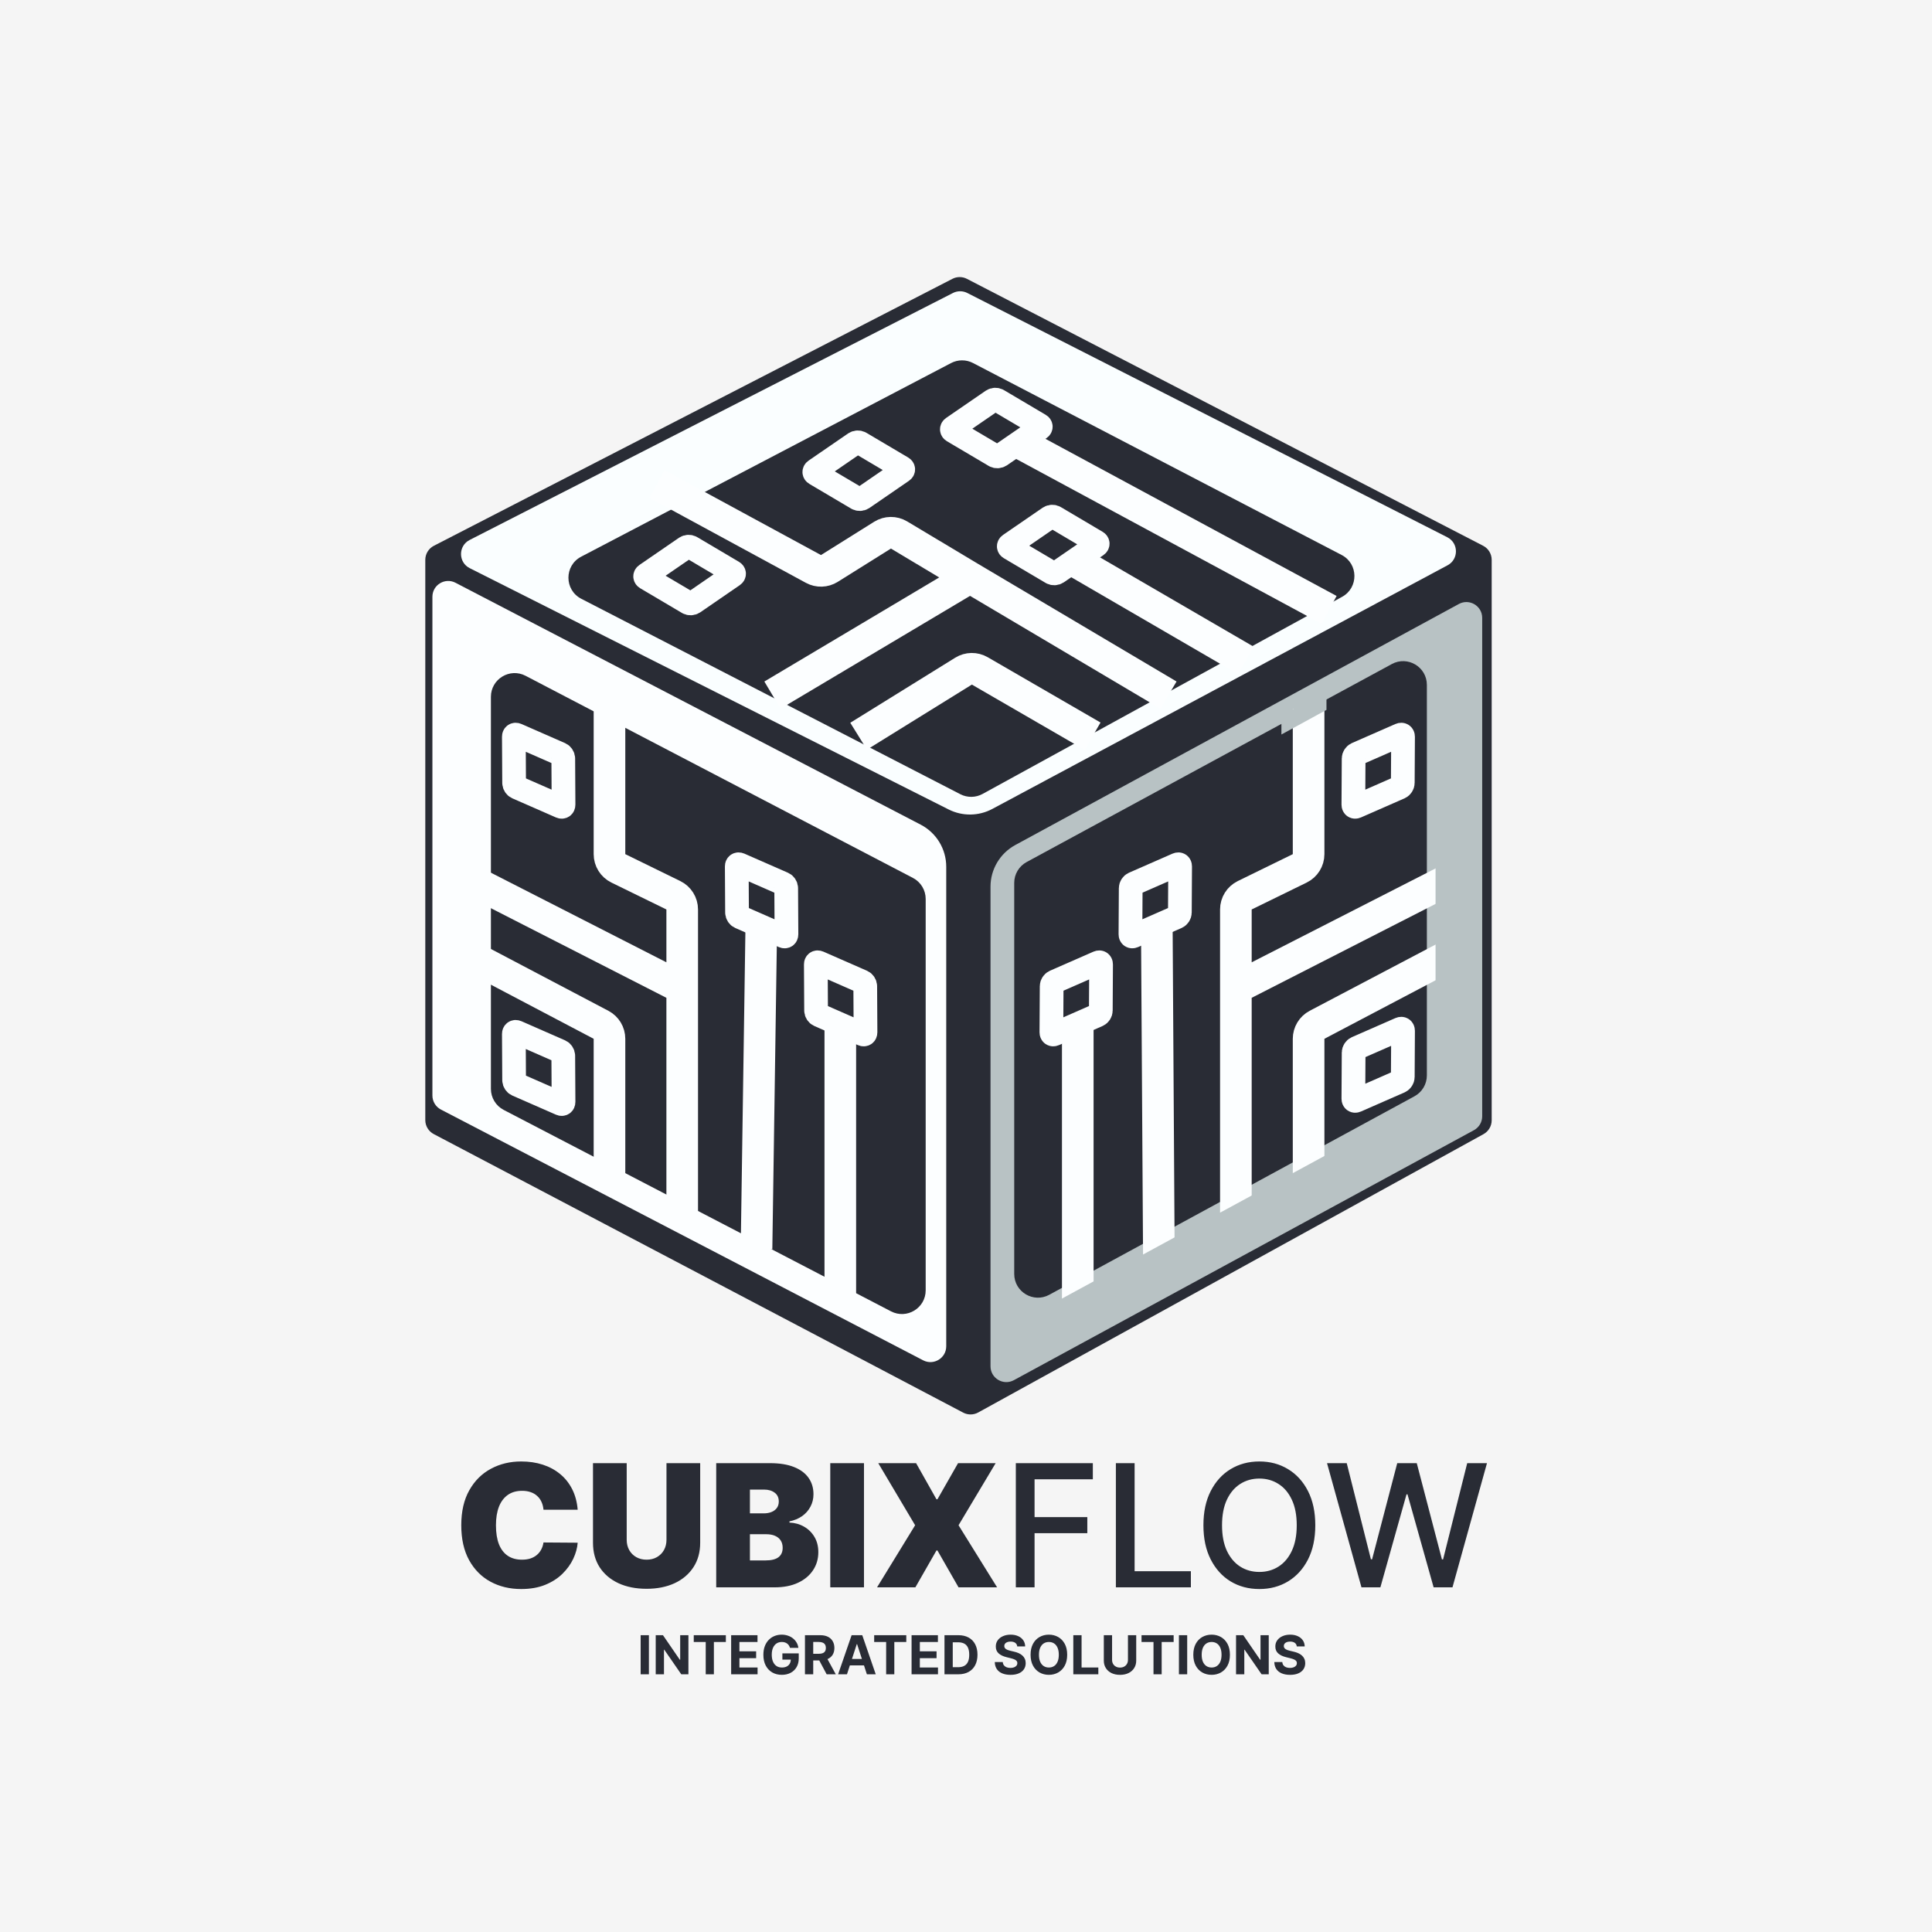 <svg xmlns="http://www.w3.org/2000/svg" width="1222" height="1222" viewBox="0 0 1222 1222" fill="none">
<g clip-path="url(#clip0_142_149)">
<path d="M1222 0H0V1222H1222V0Z" fill="#F5F5F5"/>
<path d="M410.442 1034.27V1059H405.214V1034.27H410.442ZM435.425 1034.27V1059H430.91L420.152 1043.44H419.971V1059H414.743V1034.27H419.331L430.004 1049.82H430.222V1034.27H435.425ZM438.803 1038.58V1034.27H459.111V1038.58H451.541V1059H446.373V1038.58H438.803ZM462.456 1059V1034.27H479.118V1038.58H467.684V1044.48H478.26V1048.79H467.684V1054.69H479.166V1059H462.456ZM499.67 1042.27C499.501 1041.68 499.264 1041.16 498.958 1040.71C498.652 1040.25 498.278 1039.86 497.835 1039.55C497.401 1039.23 496.902 1038.98 496.338 1038.81C495.783 1038.64 495.167 1038.56 494.491 1038.56C493.227 1038.56 492.116 1038.87 491.158 1039.5C490.209 1040.13 489.468 1041.04 488.937 1042.24C488.406 1043.43 488.14 1044.89 488.14 1046.61C488.14 1048.33 488.402 1049.8 488.925 1051.01C489.448 1052.21 490.188 1053.14 491.146 1053.77C492.104 1054.4 493.235 1054.71 494.539 1054.71C495.722 1054.71 496.732 1054.5 497.57 1054.09C498.415 1053.66 499.059 1053.06 499.501 1052.29C499.952 1051.51 500.178 1050.6 500.178 1049.55L501.24 1049.7H494.865V1045.77H505.212V1048.88C505.212 1051.06 504.754 1052.92 503.836 1054.48C502.918 1056.04 501.655 1057.24 500.045 1058.08C498.435 1058.92 496.592 1059.34 494.515 1059.34C492.197 1059.34 490.16 1058.83 488.406 1057.8C486.651 1056.77 485.282 1055.31 484.3 1053.42C483.326 1051.52 482.839 1049.27 482.839 1046.66C482.839 1044.66 483.129 1042.87 483.709 1041.3C484.296 1039.72 485.117 1038.39 486.172 1037.29C487.226 1036.2 488.454 1035.36 489.854 1034.79C491.255 1034.22 492.772 1033.93 494.406 1033.93C495.807 1033.93 497.111 1034.14 498.318 1034.55C499.526 1034.95 500.596 1035.52 501.53 1036.26C502.472 1037.01 503.24 1037.89 503.836 1038.91C504.432 1039.92 504.814 1041.04 504.983 1042.27H499.67ZM509.139 1059V1034.27H518.895C520.762 1034.27 522.356 1034.61 523.676 1035.27C525.004 1035.93 526.015 1036.87 526.707 1038.09C527.407 1039.3 527.757 1040.72 527.757 1042.35C527.757 1043.99 527.403 1045.4 526.695 1046.59C525.986 1047.76 524.96 1048.66 523.616 1049.29C522.28 1049.92 520.662 1050.23 518.762 1050.23H512.23V1046.03H517.917C518.915 1046.03 519.744 1045.9 520.404 1045.62C521.064 1045.35 521.555 1044.94 521.877 1044.39C522.207 1043.84 522.372 1043.16 522.372 1042.35C522.372 1041.53 522.207 1040.84 521.877 1040.27C521.555 1039.71 521.06 1039.28 520.392 1038.99C519.732 1038.7 518.899 1038.55 517.893 1038.55H514.367V1059H509.139ZM522.493 1047.75L528.639 1059H522.867L516.855 1047.75H522.493ZM535.714 1059H530.112L538.648 1034.27H545.385L553.909 1059H548.307L542.113 1039.92H541.92L535.714 1059ZM535.364 1049.28H548.597V1053.36H535.364V1049.28ZM552.922 1038.58V1034.27H573.23V1038.58H565.66V1059H560.493V1038.58H552.922ZM576.575 1059V1034.27H593.237V1038.58H581.803V1044.48H592.38V1048.79H581.803V1054.69H593.285V1059H576.575ZM606.159 1059H597.393V1034.27H606.231C608.719 1034.27 610.86 1034.77 612.655 1035.76C614.45 1036.74 615.83 1038.15 616.796 1040C617.77 1041.84 618.257 1044.04 618.257 1046.61C618.257 1049.19 617.77 1051.4 616.796 1053.25C615.83 1055.1 614.442 1056.52 612.631 1057.51C610.827 1058.5 608.67 1059 606.159 1059ZM602.621 1054.52H605.942C607.487 1054.52 608.787 1054.25 609.841 1053.7C610.904 1053.14 611.701 1052.29 612.232 1051.13C612.771 1049.96 613.041 1048.46 613.041 1046.61C613.041 1044.79 612.771 1043.29 612.232 1042.13C611.701 1040.97 610.908 1040.12 609.854 1039.57C608.799 1039.03 607.499 1038.75 605.954 1038.75H602.621V1054.52ZM643.413 1041.38C643.316 1040.41 642.902 1039.65 642.169 1039.11C641.437 1038.58 640.443 1038.31 639.187 1038.31C638.334 1038.31 637.613 1038.43 637.026 1038.67C636.438 1038.9 635.987 1039.23 635.673 1039.65C635.368 1040.06 635.215 1040.54 635.215 1041.07C635.199 1041.51 635.291 1041.9 635.492 1042.23C635.702 1042.56 635.987 1042.85 636.35 1043.09C636.712 1043.32 637.13 1043.53 637.605 1043.7C638.08 1043.87 638.587 1044.02 639.127 1044.14L641.348 1044.67C642.427 1044.91 643.417 1045.23 644.318 1045.63C645.22 1046.04 646.001 1046.53 646.661 1047.12C647.321 1047.71 647.832 1048.4 648.194 1049.2C648.564 1049.99 648.753 1050.91 648.762 1051.94C648.753 1053.45 648.367 1054.76 647.602 1055.87C646.846 1056.98 645.751 1057.83 644.318 1058.44C642.894 1059.05 641.175 1059.35 639.163 1059.35C637.167 1059.35 635.428 1059.04 633.947 1058.43C632.474 1057.82 631.323 1056.92 630.494 1055.72C629.673 1054.51 629.242 1053.02 629.202 1051.24H634.261C634.317 1052.07 634.555 1052.76 634.973 1053.31C635.4 1053.86 635.967 1054.28 636.676 1054.56C637.392 1054.83 638.201 1054.97 639.102 1054.97C639.988 1054.97 640.757 1054.84 641.409 1054.58C642.069 1054.32 642.58 1053.97 642.942 1053.51C643.304 1053.05 643.485 1052.52 643.485 1051.92C643.485 1051.37 643.32 1050.9 642.99 1050.52C642.668 1050.15 642.193 1049.82 641.566 1049.56C640.946 1049.29 640.185 1049.05 639.284 1048.83L636.591 1048.16C634.506 1047.65 632.86 1046.86 631.653 1045.78C630.445 1044.7 629.846 1043.25 629.854 1041.42C629.846 1039.92 630.244 1038.62 631.049 1037.5C631.862 1036.38 632.977 1035.5 634.394 1034.88C635.81 1034.25 637.42 1033.93 639.223 1033.93C641.058 1033.93 642.66 1034.25 644.029 1034.88C645.405 1035.5 646.476 1036.38 647.24 1037.5C648.005 1038.62 648.399 1039.91 648.423 1041.38H643.413ZM675.001 1046.64C675.001 1049.33 674.49 1051.63 673.468 1053.52C672.453 1055.41 671.069 1056.85 669.314 1057.85C667.568 1058.84 665.604 1059.34 663.422 1059.34C661.225 1059.34 659.253 1058.84 657.506 1057.84C655.759 1056.84 654.379 1055.4 653.365 1053.51C652.35 1051.61 651.843 1049.32 651.843 1046.64C651.843 1043.94 652.35 1041.65 653.365 1039.75C654.379 1037.86 655.759 1036.42 657.506 1035.43C659.253 1034.43 661.225 1033.93 663.422 1033.93C665.604 1033.93 667.568 1034.43 669.314 1035.43C671.069 1036.42 672.453 1037.86 673.468 1039.75C674.49 1041.65 675.001 1043.94 675.001 1046.64ZM669.701 1046.64C669.701 1044.89 669.439 1043.42 668.916 1042.22C668.401 1041.02 667.672 1040.11 666.73 1039.49C665.789 1038.87 664.686 1038.56 663.422 1038.56C662.158 1038.56 661.056 1038.87 660.114 1039.49C659.172 1040.11 658.44 1041.02 657.917 1042.22C657.401 1043.42 657.144 1044.89 657.144 1046.64C657.144 1048.38 657.401 1049.86 657.917 1051.06C658.44 1052.25 659.172 1053.16 660.114 1053.78C661.056 1054.4 662.158 1054.71 663.422 1054.71C664.686 1054.71 665.789 1054.4 666.73 1053.78C667.672 1053.16 668.401 1052.25 668.916 1051.06C669.439 1049.86 669.701 1048.38 669.701 1046.64ZM678.874 1059V1034.27H684.102V1054.69H694.703V1059H678.874ZM713.438 1034.27H718.666V1050.33C718.666 1052.13 718.236 1053.71 717.374 1055.06C716.521 1056.42 715.326 1057.47 713.788 1058.23C712.251 1058.98 710.46 1059.35 708.415 1059.35C706.363 1059.35 704.568 1058.98 703.031 1058.23C701.493 1057.47 700.298 1056.42 699.445 1055.06C698.591 1053.71 698.165 1052.13 698.165 1050.33V1034.27H703.393V1049.88C703.393 1050.83 703.598 1051.66 704.009 1052.4C704.427 1053.13 705.015 1053.7 705.771 1054.12C706.528 1054.54 707.409 1054.75 708.415 1054.75C709.43 1054.75 710.311 1054.54 711.06 1054.12C711.816 1053.7 712.4 1053.13 712.81 1052.4C713.229 1051.66 713.438 1050.83 713.438 1049.88V1034.27ZM722.026 1038.58V1034.27H742.334V1038.58H734.764V1059H729.596V1038.58H722.026ZM750.906 1034.27V1059H745.678V1034.27H750.906ZM777.931 1046.64C777.931 1049.33 777.42 1051.63 776.397 1053.52C775.383 1055.41 773.999 1056.85 772.244 1057.85C770.497 1058.84 768.533 1059.34 766.352 1059.34C764.154 1059.34 762.182 1058.84 760.436 1057.84C758.689 1056.84 757.309 1055.4 756.294 1053.51C755.28 1051.61 754.773 1049.32 754.773 1046.64C754.773 1043.94 755.28 1041.65 756.294 1039.75C757.309 1037.86 758.689 1036.42 760.436 1035.43C762.182 1034.43 764.154 1033.93 766.352 1033.93C768.533 1033.93 770.497 1034.43 772.244 1035.43C773.999 1036.42 775.383 1037.86 776.397 1039.75C777.42 1041.65 777.931 1043.94 777.931 1046.64ZM772.63 1046.64C772.63 1044.89 772.369 1043.42 771.846 1042.22C771.33 1041.02 770.602 1040.11 769.66 1039.49C768.718 1038.87 767.616 1038.56 766.352 1038.56C765.088 1038.56 763.985 1038.87 763.044 1039.49C762.102 1040.11 761.369 1041.02 760.846 1042.22C760.331 1043.42 760.074 1044.89 760.074 1046.64C760.074 1048.38 760.331 1049.86 760.846 1051.06C761.369 1052.25 762.102 1053.16 763.044 1053.78C763.985 1054.4 765.088 1054.71 766.352 1054.71C767.616 1054.71 768.718 1054.4 769.66 1053.78C770.602 1053.16 771.33 1052.25 771.846 1051.06C772.369 1049.86 772.63 1048.38 772.63 1046.64ZM802.486 1034.27V1059H797.97L787.213 1043.44H787.031V1059H781.803V1034.27H786.392L797.065 1049.82H797.282V1034.27H802.486ZM820.219 1041.38C820.123 1040.41 819.708 1039.65 818.976 1039.11C818.243 1038.58 817.249 1038.31 815.994 1038.31C815.14 1038.31 814.42 1038.43 813.832 1038.67C813.245 1038.9 812.794 1039.23 812.48 1039.65C812.174 1040.06 812.021 1040.54 812.021 1041.07C812.005 1041.51 812.098 1041.9 812.299 1042.23C812.508 1042.56 812.794 1042.85 813.156 1043.09C813.518 1043.32 813.937 1043.53 814.412 1043.7C814.887 1043.87 815.394 1044.02 815.933 1044.14L818.155 1044.67C819.233 1044.91 820.223 1045.23 821.125 1045.63C822.027 1046.04 822.807 1046.53 823.467 1047.12C824.127 1047.71 824.638 1048.4 825.001 1049.2C825.371 1049.99 825.56 1050.91 825.568 1051.94C825.56 1053.45 825.174 1054.76 824.409 1055.87C823.652 1056.98 822.558 1057.83 821.125 1058.44C819.7 1059.05 817.982 1059.35 815.969 1059.35C813.973 1059.35 812.235 1059.04 810.754 1058.43C809.281 1057.82 808.129 1056.92 807.3 1055.72C806.479 1054.51 806.049 1053.02 806.009 1051.24H811.067C811.124 1052.07 811.361 1052.76 811.78 1053.31C812.206 1053.86 812.774 1054.28 813.482 1054.56C814.199 1054.83 815.008 1054.97 815.909 1054.97C816.795 1054.97 817.563 1054.84 818.215 1054.58C818.875 1054.32 819.386 1053.97 819.749 1053.51C820.111 1053.05 820.292 1052.52 820.292 1051.92C820.292 1051.37 820.127 1050.9 819.797 1050.52C819.475 1050.15 819 1049.82 818.372 1049.56C817.752 1049.29 816.992 1049.05 816.09 1048.83L813.398 1048.16C811.313 1047.65 809.667 1046.86 808.46 1045.78C807.252 1044.7 806.652 1043.25 806.661 1041.42C806.652 1039.92 807.051 1038.62 807.856 1037.5C808.669 1036.38 809.784 1035.5 811.2 1034.88C812.617 1034.25 814.227 1033.93 816.03 1033.93C817.865 1033.93 819.467 1034.25 820.835 1034.88C822.212 1035.5 823.282 1036.38 824.047 1037.5C824.812 1038.62 825.206 1039.91 825.23 1041.38H820.219Z" fill="#292C35"/>
<path d="M365.392 954.909H343.761C343.608 953.119 343.199 951.496 342.534 950.038C341.895 948.581 341 947.328 339.849 946.28C338.724 945.206 337.357 944.388 335.746 943.825C334.135 943.237 332.307 942.943 330.261 942.943C326.682 942.943 323.652 943.812 321.172 945.551C318.717 947.29 316.851 949.783 315.572 953.03C314.32 956.277 313.693 960.176 313.693 964.727C313.693 969.534 314.332 973.561 315.611 976.808C316.915 980.03 318.794 982.459 321.249 984.095C323.703 985.706 326.656 986.511 330.108 986.511C332.077 986.511 333.841 986.268 335.401 985.783C336.96 985.271 338.315 984.543 339.466 983.597C340.616 982.651 341.55 981.513 342.266 980.183C343.007 978.828 343.506 977.307 343.761 975.619L365.392 975.773C365.136 979.097 364.203 982.484 362.592 985.936C360.982 989.362 358.693 992.533 355.727 995.447C352.787 998.337 349.143 1000.66 344.797 1002.43C340.45 1004.19 335.401 1005.07 329.648 1005.07C322.438 1005.07 315.969 1003.53 310.241 1000.43C304.54 997.339 300.027 992.788 296.703 986.78C293.405 980.771 291.756 973.42 291.756 964.727C291.756 955.983 293.443 948.619 296.818 942.636C300.193 936.628 304.744 932.089 310.472 929.021C316.199 925.928 322.591 924.381 329.648 924.381C334.608 924.381 339.172 925.058 343.339 926.413C347.507 927.768 351.163 929.75 354.308 932.358C357.453 934.94 359.984 938.124 361.902 941.908C363.82 945.692 364.983 950.026 365.392 954.909ZM421.549 925.455H442.873V975.773C442.873 981.756 441.441 986.933 438.578 991.305C435.74 995.652 431.777 999.014 426.689 1001.39C421.6 1003.74 415.694 1004.92 408.97 1004.92C402.194 1004.92 396.262 1003.74 391.174 1001.39C386.086 999.014 382.123 995.652 379.285 991.305C376.473 986.933 375.066 981.756 375.066 975.773V925.455H396.39V973.932C396.39 976.361 396.927 978.534 398.001 980.452C399.075 982.344 400.558 983.827 402.45 984.901C404.368 985.974 406.541 986.511 408.97 986.511C411.424 986.511 413.598 985.974 415.49 984.901C417.382 983.827 418.865 982.344 419.939 980.452C421.012 978.534 421.549 976.361 421.549 973.932V925.455ZM453.008 1004V925.455H487.065C493.048 925.455 498.072 926.26 502.137 927.871C506.228 929.482 509.309 931.757 511.38 934.697C513.477 937.638 514.525 941.102 514.525 945.091C514.525 947.98 513.886 950.614 512.607 952.991C511.354 955.369 509.59 957.364 507.315 958.974C505.039 960.56 502.38 961.659 499.337 962.273V963.04C502.712 963.168 505.781 964.024 508.542 965.609C511.303 967.169 513.502 969.33 515.138 972.091C516.775 974.827 517.593 978.048 517.593 981.756C517.593 986.051 516.468 989.874 514.218 993.223C511.994 996.572 508.823 999.206 504.707 1001.12C500.59 1003.04 495.681 1004 489.979 1004H453.008ZM474.332 986.972H484.303C487.883 986.972 490.567 986.307 492.357 984.977C494.147 983.622 495.042 981.628 495.042 978.994C495.042 977.153 494.62 975.594 493.776 974.315C492.933 973.037 491.731 972.065 490.171 971.401C488.637 970.736 486.783 970.403 484.61 970.403H474.332V986.972ZM474.332 957.21H483.076C484.942 957.21 486.592 956.916 488.023 956.328C489.455 955.74 490.567 954.896 491.36 953.797C492.178 952.672 492.587 951.304 492.587 949.693C492.587 947.264 491.718 945.411 489.979 944.132C488.241 942.828 486.042 942.176 483.383 942.176H474.332V957.21ZM546.472 925.455V1004H525.148V925.455H546.472ZM579.436 925.455L592.322 948.312H592.936L605.976 925.455H629.754L606.283 964.727L630.675 1004H606.283L592.936 980.682H592.322L578.976 1004H554.737L578.822 964.727L555.504 925.455H579.436ZM642.516 1004V925.455H691.223V935.656H654.367V959.588H687.733V969.751H654.367V1004H642.516ZM705.797 1004V925.455H717.648V993.798H753.239V1004H705.797ZM831.928 964.727C831.928 973.114 830.394 980.324 827.326 986.358C824.258 992.366 820.052 996.994 814.708 1000.24C809.39 1003.46 803.343 1005.07 796.567 1005.07C789.766 1005.07 783.694 1003.46 778.35 1000.24C773.032 996.994 768.839 992.354 765.771 986.32C762.702 980.286 761.168 973.088 761.168 964.727C761.168 956.341 762.702 949.143 765.771 943.135C768.839 937.101 773.032 932.473 778.35 929.251C783.694 926.004 789.766 924.381 796.567 924.381C803.343 924.381 809.39 926.004 814.708 929.251C820.052 932.473 824.258 937.101 827.326 943.135C830.394 949.143 831.928 956.341 831.928 964.727ZM820.192 964.727C820.192 958.335 819.157 952.953 817.086 948.581C815.04 944.183 812.228 940.859 808.648 938.609C805.094 936.334 801.067 935.196 796.567 935.196C792.042 935.196 788.002 936.334 784.448 938.609C780.894 940.859 778.082 944.183 776.011 948.581C773.965 952.953 772.942 958.335 772.942 964.727C772.942 971.119 773.965 976.514 776.011 980.912C778.082 985.284 780.894 988.608 784.448 990.884C788.002 993.134 792.042 994.259 796.567 994.259C801.067 994.259 805.094 993.134 808.648 990.884C812.228 988.608 815.04 985.284 817.086 980.912C819.157 976.514 820.192 971.119 820.192 964.727ZM861.134 1004L839.349 925.455H851.814L867.116 986.281H867.845L883.761 925.455H896.111L912.027 986.32H912.756L928.02 925.455H940.523L918.7 1004H906.773L890.243 945.168H889.629L873.099 1004H861.134Z" fill="#292C35"/>
<g filter="url(#filter0_d_142_149)">
<path d="M929.093 318.204L602.583 149.37C599.708 147.883 596.291 147.88 593.413 149.361L265.423 318.208C262.093 319.923 260 323.354 260 327.099V681.461C260 685.175 262.058 688.583 265.344 690.311L600.235 866.493C603.21 868.058 606.772 868.024 609.716 866.402L929.325 690.351C932.517 688.592 934.5 685.236 934.5 681.592V327.087C934.5 323.348 932.414 319.922 929.093 318.204Z" fill="#292C35"/>
<g filter="url(#filter1_i_142_149)">
<path d="M627.275 841.971L918.275 683.839C921.495 682.09 923.5 678.718 923.5 675.053V359.815C923.5 352.232 915.389 347.408 908.725 351.029L628.176 503.482C618.515 508.731 612.5 518.846 612.5 529.841V833.185C612.5 840.768 620.611 845.592 627.275 841.971Z" fill="#B8C2C4"/>
</g>
<g filter="url(#filter2_i_142_149)">
<path d="M637.5 782.775V535.43C637.5 529.928 640.513 524.866 645.351 522.244L876.351 397.008C886.346 391.589 898.5 398.826 898.5 410.195V657.219C898.5 662.717 895.493 667.773 890.663 670.398L659.663 795.954C649.668 801.386 637.5 794.151 637.5 782.775Z" fill="#292C35"/>
</g>
<path d="M672.696 795V622.5" stroke="#FCFEFF" stroke-width="20"/>
<path d="M772.696 740V598M772.696 598V548.241C772.696 544.422 774.871 540.936 778.302 539.258L813.09 522.242C816.521 520.564 818.696 517.078 818.696 513.259V421.5M772.696 598L913.696 526" stroke="#FCFEFF" stroke-width="20"/>
<path d="M904.196 579L824.038 621.188C820.753 622.917 818.696 626.325 818.696 630.037V717" stroke="#FCFEFF" stroke-width="20"/>
<path d="M724 769L722.696 560" stroke="#FCFEFF" stroke-width="20"/>
<path d="M849.022 635.901L876.618 623.803C877.63 623.36 878.445 623.895 878.439 625L878.271 654.257C878.265 655.362 877.44 656.617 876.428 657.06L848.832 669.158C847.82 669.602 847.005 669.066 847.011 667.961L847.179 638.704C847.185 637.599 848.01 636.344 849.022 635.901Z" stroke="#FCFEFF" stroke-width="15"/>
<path d="M849.022 449.901L876.618 437.803C877.63 437.36 878.445 437.895 878.439 439L878.271 468.257C878.265 469.362 877.44 470.617 876.428 471.06L848.832 483.158C847.82 483.602 847.005 483.066 847.011 481.961L847.179 452.704C847.185 451.599 848.01 450.344 849.022 449.901Z" stroke="#FCFEFF" stroke-width="15"/>
<path d="M708.022 531.901L735.618 519.803C736.63 519.36 737.445 519.895 737.439 521L737.271 550.257C737.265 551.362 736.44 552.617 735.428 553.06L707.832 565.158C706.82 565.602 706.005 565.066 706.011 563.961L706.179 534.704C706.185 533.599 707.01 532.344 708.022 531.901Z" stroke="#FCFEFF" stroke-width="15"/>
<path d="M658.022 593.901L685.618 581.803C686.63 581.36 687.445 581.895 687.439 583L687.271 612.257C687.265 613.362 686.44 614.617 685.428 615.06L657.832 627.158C656.82 627.602 656.005 627.066 656.011 625.961L656.179 596.704C656.185 595.599 657.01 594.344 658.022 593.901Z" stroke="#FCFEFF" stroke-width="15"/>
<path d="M830 422L801.5 437.578V425L830 411.5V422Z" fill="#B8C2C4"/>
<path d="M829 704L661.5 795L672 806.5L829.5 720.5L829 704Z" fill="#B8C2C4"/>
<path d="M899 601V503H919V601H899Z" fill="#B8C2C4"/>
<g filter="url(#filter3_i_142_149)">
<path d="M580.887 843.401L275.886 684.801C272.577 683.08 270.5 679.659 270.5 675.929V360.471C270.5 352.968 278.456 348.137 285.113 351.599L579.341 504.597C589.27 509.76 595.5 520.022 595.5 531.214V834.529C595.5 842.032 587.544 846.863 580.887 843.401Z" fill="#FCFEFF"/>
</g>
<g filter="url(#filter4_i_142_149)">
<path d="M570.5 785.126V537.592C570.5 532.004 567.394 526.879 562.439 524.294L317.439 396.448C307.453 391.237 295.5 398.482 295.5 409.747V657.716C295.5 663.312 298.615 668.443 303.579 671.024L548.579 798.434C558.565 803.627 570.5 796.381 570.5 785.126Z" fill="#292C35"/>
</g>
<path d="M345.428 637.901L317.832 625.803C316.82 625.36 316.005 625.895 316.011 627L316.179 656.257C316.185 657.362 317.01 658.617 318.022 659.06L345.618 671.158C346.63 671.602 347.445 671.066 347.439 669.961L347.271 640.704C347.265 639.599 346.44 638.344 345.428 637.901Z" stroke="#FCFEFF" stroke-width="15"/>
<path d="M345.428 449.901L317.832 437.803C316.82 437.36 316.005 437.895 316.011 439L316.179 468.257C316.185 469.362 317.01 470.617 318.022 471.06L345.618 483.158C346.63 483.602 347.445 483.066 347.439 481.961L347.271 452.704C347.265 451.599 346.44 450.344 345.428 449.901Z" stroke="#FCFEFF" stroke-width="15"/>
<path d="M522.5 795V622.5" stroke="#FCFEFF" stroke-width="20"/>
<path d="M422.5 740V598M422.5 598V548.241C422.5 544.422 420.325 540.936 416.894 539.258L382.106 522.242C378.675 520.564 376.5 517.078 376.5 513.259V421.5M422.5 598L281.5 526" stroke="#FCFEFF" stroke-width="20"/>
<path d="M291 579L371.157 621.188C374.443 622.917 376.5 626.325 376.5 630.037V717" stroke="#FCFEFF" stroke-width="20"/>
<path d="M469.5 763L472.5 560" stroke="#FCFEFF" stroke-width="20"/>
<path d="M486.428 531.901L458.832 519.803C457.82 519.36 457.005 519.895 457.011 521L457.179 550.257C457.185 551.362 458.01 552.617 459.022 553.06L486.618 565.158C487.63 565.602 488.445 565.066 488.439 563.961L488.271 534.704C488.265 533.599 487.44 532.344 486.428 531.901Z" stroke="#FCFEFF" stroke-width="15"/>
<path d="M536.428 593.901L508.832 581.803C507.82 581.36 507.005 581.895 507.011 583L507.179 612.257C507.185 613.362 508.01 614.617 509.022 615.06L536.618 627.158C537.63 627.602 538.445 627.066 538.439 625.961L538.271 596.704C538.265 595.599 537.44 594.344 536.428 593.901Z" stroke="#FCFEFF" stroke-width="15"/>
<g filter="url(#filter5_i_142_149)">
<path d="M906.425 318.811L602.823 164.313C599.968 162.86 596.59 162.863 593.737 164.32L288.049 320.532C280.759 324.257 280.789 334.684 288.1 338.368L591.01 490.988C599.734 495.384 610.052 495.257 618.665 490.647L906.609 336.54C913.733 332.727 913.627 322.476 906.425 318.811Z" fill="#FAFEFF"/>
</g>
<g filter="url(#filter6_i_142_149)">
<path d="M597.41 466.345L357.663 342.733C346.866 337.166 346.818 321.744 357.58 316.111L591.562 193.633C595.909 191.357 601.094 191.352 605.446 193.618L838.606 315.037C849.239 320.574 849.401 335.731 838.889 341.494L611.495 466.166C607.122 468.564 601.843 468.631 597.41 466.345Z" fill="#292C35"/>
</g>
<path d="M531.756 253.287L506.723 270.495C505.813 271.121 505.846 272.084 506.797 272.646L533.232 288.277C534.183 288.839 535.692 288.787 536.602 288.162L561.635 270.954C562.545 270.328 562.512 269.365 561.561 268.803L535.125 253.172C534.175 252.61 532.666 252.662 531.756 253.287Z" stroke="#FCFEFF" stroke-width="15"/>
<path d="M424.756 319.287L399.723 336.495C398.813 337.121 398.846 338.084 399.797 338.646L426.232 354.277C427.183 354.839 428.692 354.787 429.602 354.162L454.635 336.954C455.545 336.328 455.512 335.365 454.561 334.803L428.125 319.172C427.175 318.61 425.666 318.662 424.756 319.287Z" stroke="#FCFEFF" stroke-width="15"/>
<path d="M831.659 358.757L635.075 252.654" stroke="#FCFEFF" stroke-width="20"/>
<path d="M730.075 412.655L604.554 338.263M604.554 338.263L559.661 311.385C556.437 309.455 552.403 309.495 549.218 311.489L515.578 332.548C512.521 334.462 508.67 334.581 505.501 332.86L406.575 279.154M604.554 338.263L479.575 412.655" stroke="#FCFEFF" stroke-width="20"/>
<path d="M534.075 438.654L600.444 397.506C603.579 395.562 607.53 395.502 610.723 397.35L682.075 438.654" stroke="#FCFEFF" stroke-width="20"/>
<path d="M778.992 390.715L673.075 329.154" stroke="#FCFEFF" stroke-width="20"/>
<path d="M654.756 300.287L629.723 317.495C628.813 318.121 628.846 319.084 629.797 319.646L656.232 335.277C657.183 335.839 658.692 335.787 659.602 335.162L684.635 317.954C685.545 317.328 685.512 316.365 684.561 315.803L658.125 300.172C657.175 299.61 655.666 299.662 654.756 300.287Z" stroke="#FCFEFF" stroke-width="15"/>
<path d="M618.756 226.287L593.723 243.495C592.813 244.121 592.846 245.084 593.797 245.646L620.232 261.277C621.183 261.839 622.692 261.787 623.602 261.162L648.635 243.954C649.545 243.328 649.512 242.365 648.561 241.803L622.125 226.172C621.175 225.61 619.666 225.662 618.756 226.287Z" stroke="#FCFEFF" stroke-width="15"/>
</g>
</g>
<defs>
<filter id="filter0_d_142_149" x="209" y="115.253" width="794.5" height="839.391" filterUnits="userSpaceOnUse" color-interpolation-filters="sRGB">
<feFlood flood-opacity="0" result="BackgroundImageFix"/>
<feColorMatrix in="SourceAlpha" type="matrix" values="0 0 0 0 0 0 0 0 0 0 0 0 0 0 0 0 0 0 127 0" result="hardAlpha"/>
<feOffset dx="9" dy="27"/>
<feGaussianBlur stdDeviation="30"/>
<feComposite in2="hardAlpha" operator="out"/>
<feColorMatrix type="matrix" values="0 0 0 0 0.208 0 0 0 0 0.216 0 0 0 0 0.243 0 0 0 0.25 0"/>
<feBlend mode="normal" in2="BackgroundImageFix" result="effect1_dropShadow_142_149"/>
<feBlend mode="normal" in="SourceGraphic" in2="effect1_dropShadow_142_149" result="shape"/>
</filter>
<filter id="filter1_i_142_149" x="612.5" y="349.802" width="315" height="497.397" filterUnits="userSpaceOnUse" color-interpolation-filters="sRGB">
<feFlood flood-opacity="0" result="BackgroundImageFix"/>
<feBlend mode="normal" in="SourceGraphic" in2="BackgroundImageFix" result="shape"/>
<feColorMatrix in="SourceAlpha" type="matrix" values="0 0 0 0 0 0 0 0 0 0 0 0 0 0 0 0 0 0 127 0" result="hardAlpha"/>
<feOffset dx="5" dy="4"/>
<feGaussianBlur stdDeviation="2"/>
<feComposite in2="hardAlpha" operator="arithmetic" k2="-1" k3="1"/>
<feColorMatrix type="matrix" values="0 0 0 0 0.953 0 0 0 0 0.953 0 0 0 0 0.953 0 0 0 0.9 0"/>
<feBlend mode="normal" in2="shape" result="effect1_innerShadow_142_149"/>
</filter>
<filter id="filter2_i_142_149" x="632.5" y="391.174" width="266" height="406.622" filterUnits="userSpaceOnUse" color-interpolation-filters="sRGB">
<feFlood flood-opacity="0" result="BackgroundImageFix"/>
<feBlend mode="normal" in="SourceGraphic" in2="BackgroundImageFix" result="shape"/>
<feColorMatrix in="SourceAlpha" type="matrix" values="0 0 0 0 0 0 0 0 0 0 0 0 0 0 0 0 0 0 127 0" result="hardAlpha"/>
<feOffset dx="-5" dy="-4"/>
<feGaussianBlur stdDeviation="3.5"/>
<feComposite in2="hardAlpha" operator="arithmetic" k2="-1" k3="1"/>
<feColorMatrix type="matrix" values="0 0 0 0 1 0 0 0 0 1 0 0 0 0 1 0 0 0 0.9 0"/>
<feBlend mode="normal" in2="shape" result="effect1_innerShadow_142_149"/>
</filter>
<filter id="filter3_i_142_149" x="266.5" y="346.458" width="329" height="498.085" filterUnits="userSpaceOnUse" color-interpolation-filters="sRGB">
<feFlood flood-opacity="0" result="BackgroundImageFix"/>
<feBlend mode="normal" in="SourceGraphic" in2="BackgroundImageFix" result="shape"/>
<feColorMatrix in="SourceAlpha" type="matrix" values="0 0 0 0 0 0 0 0 0 0 0 0 0 0 0 0 0 0 127 0" result="hardAlpha"/>
<feOffset dx="-6" dy="-10"/>
<feGaussianBlur stdDeviation="2"/>
<feComposite in2="hardAlpha" operator="arithmetic" k2="-1" k3="1"/>
<feColorMatrix type="matrix" values="0 0 0 0 0 0 0 0 0 0 0 0 0 0 0 0 0 0 0.3 0"/>
<feBlend mode="normal" in2="shape" result="effect1_innerShadow_142_149"/>
</filter>
<filter id="filter4_i_142_149" x="295.5" y="394.727" width="279" height="409.42" filterUnits="userSpaceOnUse" color-interpolation-filters="sRGB">
<feFlood flood-opacity="0" result="BackgroundImageFix"/>
<feBlend mode="normal" in="SourceGraphic" in2="BackgroundImageFix" result="shape"/>
<feColorMatrix in="SourceAlpha" type="matrix" values="0 0 0 0 0 0 0 0 0 0 0 0 0 0 0 0 0 0 127 0" result="hardAlpha"/>
<feOffset dx="6" dy="4"/>
<feGaussianBlur stdDeviation="2"/>
<feComposite in2="hardAlpha" operator="arithmetic" k2="-1" k3="1"/>
<feColorMatrix type="matrix" values="0 0 0 0 0.583 0 0 0 0 0.583 0 0 0 0 0.583 0 0 0 1 0"/>
<feBlend mode="normal" in2="shape" result="effect1_innerShadow_142_149"/>
</filter>
<filter id="filter5_i_142_149" x="282.599" y="160.226" width="629.291" height="333.972" filterUnits="userSpaceOnUse" color-interpolation-filters="sRGB">
<feFlood flood-opacity="0" result="BackgroundImageFix"/>
<feBlend mode="normal" in="SourceGraphic" in2="BackgroundImageFix" result="shape"/>
<feColorMatrix in="SourceAlpha" type="matrix" values="0 0 0 0 0 0 0 0 0 0 0 0 0 0 0 0 0 0 127 0" result="hardAlpha"/>
<feOffset dy="-6"/>
<feGaussianBlur stdDeviation="1.5"/>
<feComposite in2="hardAlpha" operator="arithmetic" k2="-1" k3="1"/>
<feColorMatrix type="matrix" values="0 0 0 0 0 0 0 0 0 0 0 0 0 0 0 0 0 0 0.3 0"/>
<feBlend mode="normal" in2="shape" result="effect1_innerShadow_142_149"/>
</filter>
<filter id="filter6_i_142_149" x="349.537" y="191.922" width="498.141" height="285.091" filterUnits="userSpaceOnUse" color-interpolation-filters="sRGB">
<feFlood flood-opacity="0" result="BackgroundImageFix"/>
<feBlend mode="normal" in="SourceGraphic" in2="BackgroundImageFix" result="shape"/>
<feColorMatrix in="SourceAlpha" type="matrix" values="0 0 0 0 0 0 0 0 0 0 0 0 0 0 0 0 0 0 127 0" result="hardAlpha"/>
<feOffset dx="1" dy="9"/>
<feGaussianBlur stdDeviation="5"/>
<feComposite in2="hardAlpha" operator="arithmetic" k2="-1" k3="1"/>
<feColorMatrix type="matrix" values="0 0 0 0 0.877 0 0 0 0 0.877 0 0 0 0 0.877 0 0 0 0.7 0"/>
<feBlend mode="normal" in2="shape" result="effect1_innerShadow_142_149"/>
</filter>
<clipPath id="clip0_142_149">
<rect width="1222" height="1222" fill="white"/>
</clipPath>
</defs>
</svg>
